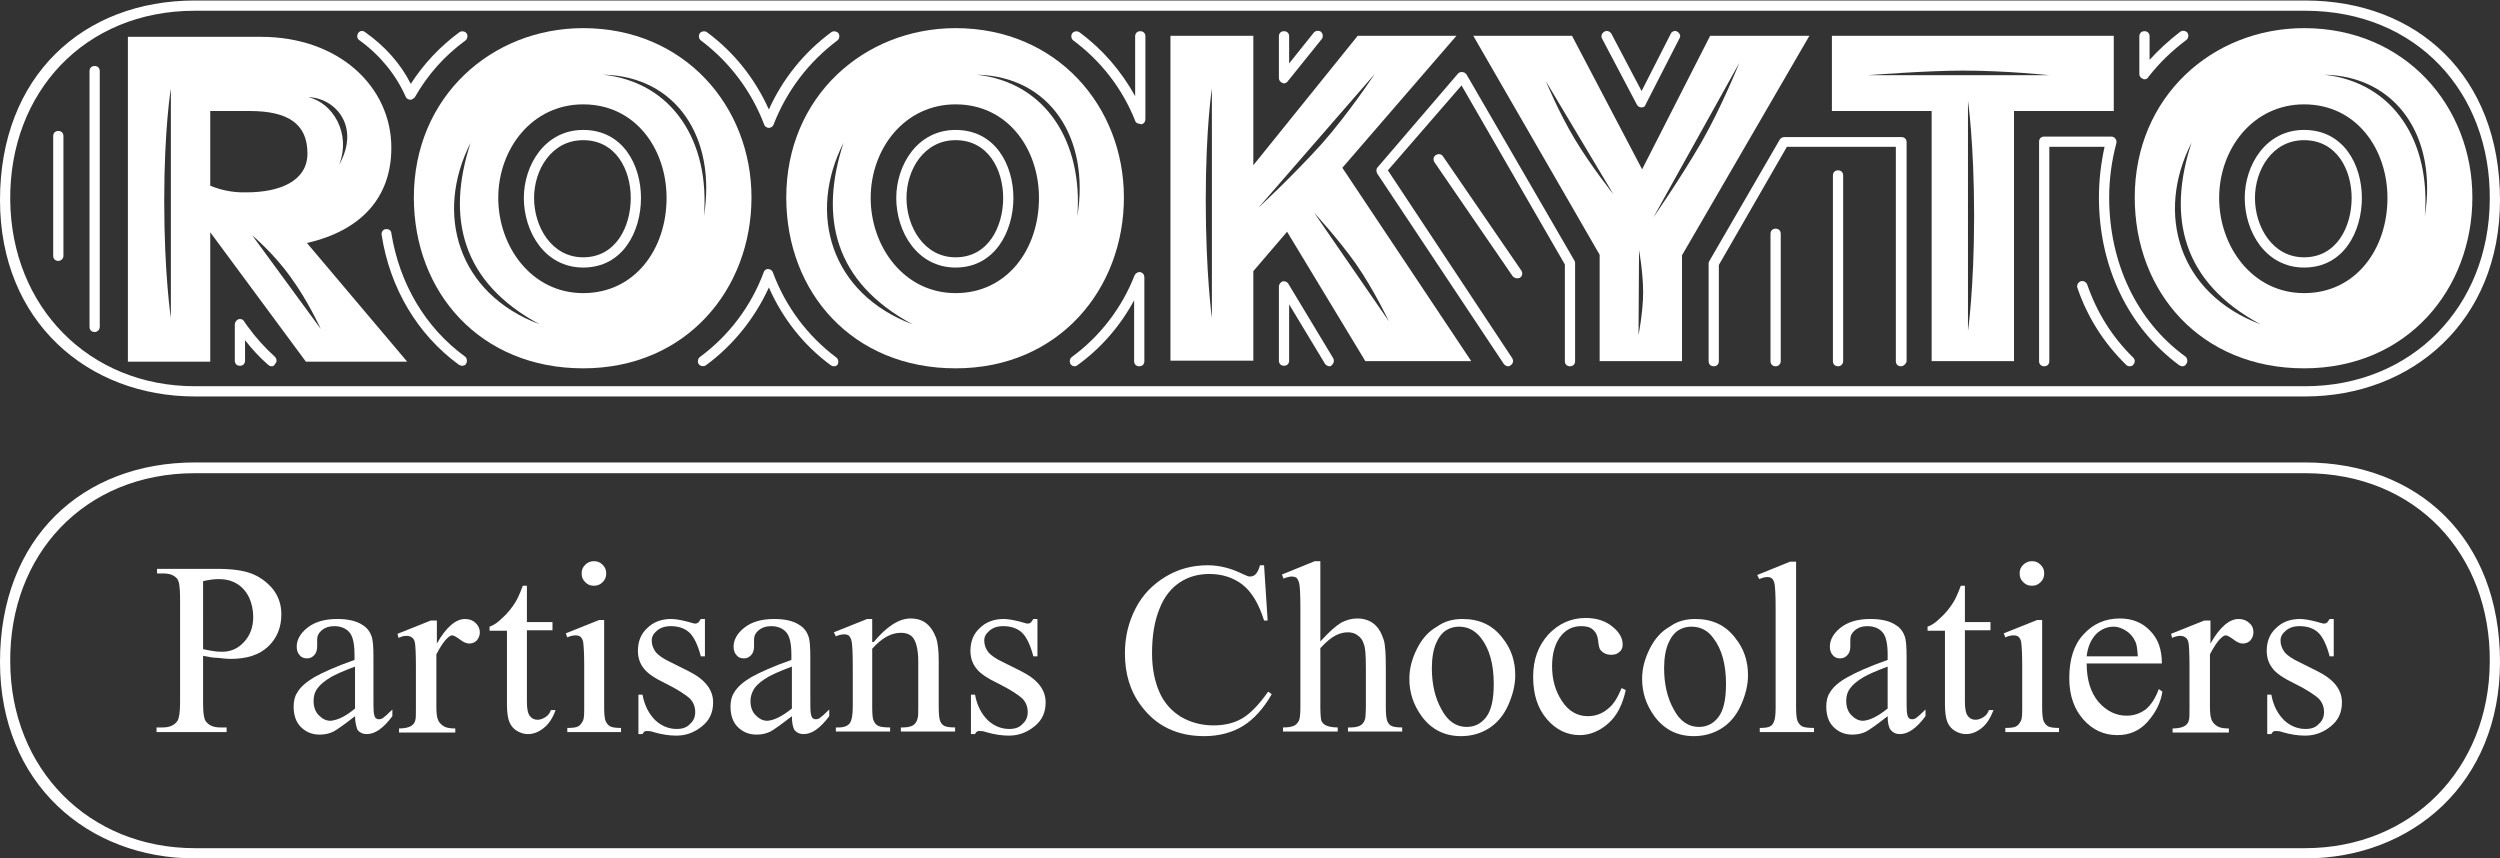 <?xml version="1.0" encoding="utf-8"?>
<!-- Generator: Adobe Illustrator 24.0.3, SVG Export Plug-In . SVG Version: 6.00 Build 0)  -->
<svg version="1.1" id="Layer_1" xmlns="http://www.w3.org/2000/svg" xmlns:xlink="http://www.w3.org/1999/xlink" x="0px" y="0px"
	 viewBox="0 0 488.7 167.8" style="enable-background:new 0 0 488.7 167.8;" xml:space="preserve">
<rect x="0" y="0" width="488.7" height="167.8" fill="#333333" stroke="none"/>
<style type="text/css">
	.st0{fill:#FFFFFF;}
</style>
<g>
	<path class="st0" d="M365.1,14.7c0,0,11.6-0.9,18.6-0.9c8.4,0,16.9,0.9,16.9,0.9H365.1z M384.7,64.7V19.7c0,0,1.2,8.3,1.2,22.5
		S384.7,64.7,384.7,64.7 M358.1,7v14.7h19.5v48.9h16.1V21.7h19.5V7H358.1z"/>
	<path class="st0" d="M323.2,42.5l16.8-30.2c0,0-3.4,8.5-7.4,15.5C328.3,35.2,323.2,42.5,323.2,42.5 M320.3,65.5l0.1-16.6
		c0,0,0.8,4.3,0.8,8.3C321.2,60.9,320.3,65.5,320.3,65.5 M307.9,27.3c-3.2-5.3-5.7-11.4-5.7-11.4l13.2,22.1
		C315.3,37.9,310.9,32.3,307.9,27.3 M334.3,7l-13.3,26.1L307.3,7h-19.3l24.7,42.8v20.8h16.1V49.9L353.7,7H334.3z"/>
	<path class="st0" d="M454.3,14.6c14.3,0.3,22.2,12.3,19.7,27.7C475.2,27.8,468,16.1,454.3,14.6 M450.4,57.3
		c-10.1,0-16.6-9.1-16.6-18.6c0-9.6,6.6-18.3,16.6-18.3c10.2,0,16.3,8.7,16.3,18.3C466.7,48.7,460.5,57.3,450.4,57.3 M428.4,27.9
		c-4.8,14.6-1.8,27.3,13.5,35.5C425.9,57.4,421.3,41.8,428.4,27.9 M450.4,5.5c-17.9,0-33.1,13.4-33.1,33.1c0,18.6,13,33.4,33.1,33.4
		c20.2,0,32.9-15.5,32.9-33.4C483.3,20.8,470.2,5.5,450.4,5.5"/>
	<path class="st0" d="M256.9,41.6c0,0,4.7,5.1,8.1,9.9c3.5,5,6.5,11.3,6.5,11.3L256.9,41.6z M246,40.6l22.7-26.1
		c0,0-5,7.6-10.4,13.7C252.5,34.6,246,40.6,246,40.6 M236.9,62.2c0,0-1.2-8.8-1.2-23c0-14.3,1.2-21.9,1.2-21.9V62.2z M262.4,32.8
		L284.7,7h-19.3L245,32.3V7h-16.2v63.5H245V53l6.6-7.7l15.3,25.3h20.7L262.4,32.8z"/>
	<path class="st0" d="M117.9,14.6c14.3,0.3,22.2,12.3,19.7,27.7C138.8,27.8,131.6,16.1,117.9,14.6 M114,57.3
		c-10.1,0-16.6-9.1-16.6-18.6c0-9.6,6.6-18.3,16.6-18.3c10.2,0,16.3,8.7,16.3,18.3C130.3,48.7,124.1,57.3,114,57.3 M92,27.9
		c-4.8,14.6-1.8,27.3,13.5,35.5C89.5,57.4,84.9,41.8,92,27.9 M114,5.5c-17.9,0-33.1,13.4-33.1,33.1c0,18.6,13,33.4,33.1,33.4
		c20.2,0,32.9-15.5,32.9-33.4C146.9,20.8,133.8,5.5,114,5.5"/>
	<path class="st0" d="M190.9,14.6c14.3,0.3,22.2,12.3,19.7,27.7C211.7,27.8,204.5,16.1,190.9,14.6 M186.8,57.3
		c-10.1,0-16.6-9.1-16.6-18.6c0-9.6,6.6-18.3,16.6-18.3c10.2,0,16.3,8.7,16.3,18.3C203.1,48.7,196.9,57.3,186.8,57.3 M164.9,27.9
		c-4.8,14.6-1.8,27.3,13.5,35.5C162.4,57.4,157.8,41.8,164.9,27.9 M186.8,5.5c-17.9,0-33.1,13.4-33.1,33.1c0,18.6,13,33.4,33.1,33.4
		c20.2,0,32.9-15.5,32.9-33.4C219.7,20.8,206.6,5.5,186.8,5.5"/>
	<path class="st0" d="M150.3,25L150.3,25c-0.4,0-0.8-0.3-0.9-0.6c-2.5-6.6-6.8-12.3-12.4-16.5c-0.4-0.3-0.5-1-0.2-1.4
		c0.3-0.4,1-0.5,1.4-0.2c5.3,3.9,9.4,9.1,12.1,15.1c2.7-6,6.9-11.2,12.2-15.1c0.4-0.3,1.1-0.2,1.4,0.2c0.3,0.4,0.2,1.1-0.2,1.4
		c-5.6,4.2-9.9,9.8-12.5,16.5C151.1,24.7,150.7,25,150.3,25"/>
	<path class="st0" d="M53.1,71.6c-0.2,0-0.5-0.1-0.7-0.3c-1.6-1.4-3.1-3-4.5-4.8v4c0,0.6-0.4,1-1,1c-0.6,0-1-0.4-1-1v-7.1
		c0-0.4,0.3-0.8,0.7-1c0.4-0.1,0.9,0,1.1,0.4l0.7,1c1.6,2.2,3.4,4.2,5.3,5.9c0.4,0.4,0.5,1,0.1,1.4C53.6,71.5,53.4,71.6,53.1,71.6"
		/>
	<path class="st0" d="M163,71.6c-0.2,0-0.4-0.1-0.6-0.2c-5.3-3.9-9.4-9.1-12.1-15.2c-2.8,6.1-7,11.3-12.3,15.2
		c-0.4,0.3-1.1,0.2-1.4-0.2c-0.3-0.4-0.2-1.1,0.2-1.4c5.7-4.2,10-9.9,12.5-16.6c0.1-0.4,0.6-0.7,0.9-0.6c0.4,0,0.8,0.3,0.9,0.7
		c2.5,6.7,6.8,12.4,12.4,16.6c0.4,0.3,0.5,1,0.2,1.4C163.6,71.5,163.3,71.6,163,71.6"/>
	<path class="st0" d="M186.8,27.4c-6.2,0-9.6,5.8-9.6,11.3c0,5.6,3.4,11.6,9.6,11.6c6.4,0,9.3-6,9.3-11.6
		C196.1,33.2,193.2,27.4,186.8,27.4 M186.8,52.3c-7.5,0-11.6-7-11.6-13.6c0-6.4,4.1-13.3,11.6-13.3c7.8,0,11.3,6.9,11.3,13.3
		C198.1,45.2,194.5,52.3,186.8,52.3"/>
	<path class="st0" d="M80.2,19.5C80.1,19.5,80.1,19.5,80.2,19.5c-0.4,0-0.8-0.3-0.9-0.6c-1.9-4.3-5-8.1-9-11C69.8,7.6,69.7,7,70,6.5
		c0.3-0.5,0.9-0.6,1.4-0.2c3.8,2.7,6.9,6.1,8.9,10.1c2.5-3.9,5.7-7.3,9.5-10.1c0.4-0.3,1.1-0.2,1.4,0.2c0.3,0.4,0.2,1.1-0.2,1.4
		c-4.1,3-7.4,6.7-9.9,11.1C80.8,19.3,80.5,19.5,80.2,19.5"/>
	<path class="st0" d="M114,27.4c-6.2,0-9.6,5.8-9.6,11.3c0,5.6,3.4,11.6,9.6,11.6c6.4,0,9.3-6,9.3-11.6
		C123.3,33.2,120.4,27.4,114,27.4 M114,52.3c-7.5,0-11.6-7-11.6-13.6c0-6.4,4.1-13.3,11.6-13.3c7.8,0,11.3,6.9,11.3,13.3
		C125.3,45.2,121.8,52.3,114,52.3"/>
	<path class="st0" d="M251,16.3c-0.1,0-0.2,0-0.3-0.1c-0.4-0.1-0.7-0.5-0.7-0.9V7.1c0-0.6,0.4-1,1-1c0.6,0,1,0.4,1,1v5.3l4.8-6
		c0.3-0.4,1-0.5,1.4-0.2c0.4,0.3,0.5,1,0.2,1.4l-6.6,8.2C251.6,16.1,251.3,16.3,251,16.3"/>
	<path class="st0" d="M210.1,71.6c-0.3,0-0.6-0.1-0.8-0.4c-0.3-0.4-0.2-1.1,0.2-1.4c5.5-4,9.8-9.6,12.3-16c0.2-0.4,0.7-0.7,1.1-0.6
		c0.5,0.1,0.8,0.5,0.8,1v16.4c0,0.6-0.4,1-1,1c-0.6,0-1-0.4-1-1V58.7c-2.7,5-6.5,9.4-11.1,12.7C210.5,71.5,210.3,71.6,210.1,71.6"/>
	<path class="st0" d="M450.4,27.4c-6.2,0-9.6,5.8-9.6,11.3c0,5.6,3.4,11.6,9.6,11.6c6.4,0,9.3-6,9.3-11.6
		C459.7,33.2,456.8,27.4,450.4,27.4 M450.4,52.3c-7.5,0-11.6-7-11.6-13.6c0-6.4,4.1-13.3,11.6-13.3c7.8,0,11.3,6.9,11.3,13.3
		C461.7,45.2,458.2,52.3,450.4,52.3"/>
	<path class="st0" d="M371.6,71.6c-0.6,0-1-0.4-1-1V28.7h-21.3l-13.3,23.1v18.8c0,0.6-0.4,1-1,1c-0.6,0-1-0.4-1-1v-19
		c0-0.2,0-0.3,0.1-0.5l13.8-23.8c0.2-0.3,0.5-0.5,0.9-0.5h22.9c0.6,0,1,0.4,1,1v42.9C372.6,71.1,372.1,71.6,371.6,71.6"/>
	<path class="st0" d="M18.5,64.9c-0.6,0-1-0.4-1-1v-50c0-0.6,0.4-1,1-1c0.6,0,1,0.4,1,1v50C19.5,64.4,19.1,64.9,18.5,64.9"/>
	<path class="st0" d="M359.3,71.6c-0.6,0-1-0.4-1-1V34.3c0-0.6,0.4-1,1-1c0.6,0,1,0.4,1,1v36.3C360.3,71.1,359.9,71.6,359.3,71.6"/>
	<path class="st0" d="M347.1,71.6c-0.6,0-1-0.4-1-1V45.7c0-0.6,0.4-1,1-1c0.6,0,1,0.4,1,1v24.9C348.1,71.1,347.7,71.6,347.1,71.6"/>
	<path class="st0" d="M296.5,54.4c-0.3,0-0.6-0.2-0.8-0.4l-15.3-22.3c-0.3-0.5-0.2-1.1,0.3-1.4c0.5-0.3,1.1-0.2,1.4,0.3l15.3,22.3
		c0.3,0.5,0.2,1.1-0.3,1.4C296.9,54.4,296.7,54.4,296.5,54.4"/>
	<path class="st0" d="M11.4,51c-0.6,0-1-0.4-1-1V26.6c0-0.6,0.4-1,1-1c0.6,0,1,0.4,1,1V50C12.4,50.6,11.9,51,11.4,51"/>
	<path class="st0" d="M419.2,15.5c-0.1,0-0.2,0-0.3-0.1c-0.4-0.1-0.7-0.5-0.7-0.9V7.1c0-0.6,0.4-1,1-1c0.6,0,1,0.4,1,1v4.6
		c1.8-2,3.8-3.8,6-5.5c0.4-0.3,1.1-0.2,1.4,0.2c0.3,0.4,0.2,1.1-0.2,1.4c-2.8,2.1-5.3,4.5-7.4,7.2C419.8,15.4,419.5,15.5,419.2,15.5
		"/>
	<path class="st0" d="M426.6,71.6c-0.2,0-0.4-0.1-0.6-0.2c-10-7.4-15.7-19.3-15.7-32.8c0-3.4,0.4-6.7,1.1-9.9h-10.8v41.9
		c0,0.6-0.4,1-1,1c-0.6,0-1-0.4-1-1V27.7c0-0.6,0.4-1,1-1h13.1c0.3,0,0.6,0.1,0.8,0.4c0.2,0.2,0.3,0.6,0.2,0.9
		c-0.9,3.4-1.4,7-1.4,10.6c0,12.8,5.4,24.2,14.9,31.1c0.4,0.3,0.5,1,0.2,1.4C427.2,71.5,426.9,71.6,426.6,71.6"/>
	<path class="st0" d="M259.9,71.6c-0.3,0-0.7-0.2-0.9-0.5l-7-11.6v11c0,0.6-0.4,1-1,1c-0.6,0-1-0.4-1-1V56c0-0.4,0.3-0.8,0.7-1
		c0.4-0.1,0.9,0.1,1.1,0.4l8.8,14.6c0.3,0.5,0.1,1.1-0.3,1.4C260.2,71.6,260,71.6,259.9,71.6"/>
	<path class="st0" d="M222.8,24.2c-0.4,0-0.8-0.2-0.9-0.6c-2.5-6.3-6.7-11.7-12.1-15.7c-0.4-0.3-0.5-1-0.2-1.4
		c0.3-0.4,1-0.5,1.4-0.2c4.5,3.3,8.2,7.6,10.9,12.5V7.1c0-0.6,0.4-1,1-1c0.6,0,1,0.4,1,1v16.2c0,0.5-0.3,0.9-0.8,1
		C222.9,24.2,222.8,24.2,222.8,24.2"/>
	<path class="st0" d="M294.8,71.6c-0.3,0-0.6-0.2-0.8-0.4l-24.8-37.3c-0.2-0.4-0.2-0.9,0.1-1.2L285,14.4c0.2-0.2,0.5-0.4,0.9-0.3
		c0.3,0,0.6,0.2,0.8,0.5l21.1,36.4c0.1,0.2,0.1,0.3,0.1,0.5v19.1c0,0.6-0.4,1-1,1c-0.6,0-1-0.4-1-1V51.7l-20.2-35l-14.4,16.6
		L295.6,70c0.3,0.5,0.2,1.1-0.3,1.4C295.2,71.5,295,71.6,294.8,71.6"/>
	<path class="st0" d="M320.9,21c-0.4,0-0.7-0.2-0.9-0.5l-6.8-12.9c-0.3-0.5-0.1-1.1,0.4-1.4c0.5-0.3,1.1-0.1,1.4,0.4l5.9,11.2
		l5.7-11.2c0.2-0.5,0.9-0.7,1.3-0.4c0.5,0.3,0.7,0.9,0.4,1.3l-6.6,12.9C321.6,20.8,321.3,21,320.9,21L320.9,21z"/>
	<path class="st0" d="M416.3,71.6c-0.3,0-0.5-0.1-0.7-0.3c-4.3-4.2-7.5-9.2-9.5-15c-0.2-0.5,0.1-1.1,0.6-1.3
		c0.5-0.2,1.1,0.1,1.3,0.6c1.9,5.5,4.9,10.3,9,14.3c0.4,0.4,0.4,1,0,1.4C416.9,71.5,416.6,71.6,416.3,71.6"/>
	<path class="st0" d="M49.3,46c0,0,4.3,3.6,7.6,8.3c3.3,4.5,5.8,10,5.8,10L49.3,46z M41.1,36.3V21.7h7.7c7.5,0,11.3,2.5,11.3,8.3
		c0,5.5-5.6,7.6-11.9,7.6C45.2,37.7,42.8,37,41.1,36.3 M66.3,32.2c2.4-6.2-1.3-12.1-6-13.2C65.3,19.1,70.6,24.5,66.3,32.2
		 M33.4,62.2c0,0-1.3-8.6-1.3-22.9c0-14.3,1.3-22,1.3-22V62.2z M60,47.5c10.5-2.4,16.5-8.8,16.5-18.6c0-12-10.3-21.7-25.5-21.7H25
		v63.5h16.1V45.4l18.7,25.3h19.8L60,47.5z"/>
	<path class="st0" d="M90.3,71.5c-0.2,0-0.4-0.1-0.6-0.2c-8.1-5.9-13.5-15-15.1-25.4c-0.1-0.5,0.3-1.1,0.8-1.1
		c0.6-0.1,1.1,0.3,1.1,0.8c1.6,9.9,6.7,18.5,14.4,24.1c0.4,0.3,0.5,1,0.2,1.4C91,71.4,90.6,71.5,90.3,71.5"/>
	<path class="st0" d="M450.6,75.5H38.1C17.4,75.5,2.2,60,2,39.1C1.8,18.2,16.4,2.1,38.1,2.1h5.5h407c21.8,0,36.3,16,36.1,36.9
		C486.6,60,471.4,75.5,450.6,75.5 M450.6,0.1H38.1C16.2,0.1,0,14.9,0,39.1c0,23.8,17.2,38.4,38.1,38.4h412.5
		c20.9,0,38.1-14.7,38.1-38.4C488.7,14.9,472.6,0.1,450.6,0.1"/>
	<path class="st0" d="M450.6,165.8H38.1c-20.8,0-36-15.5-36.1-36.4c-0.2-20.9,14.4-36.9,36.1-36.9h5.5h407c21.8,0,36.3,16,36.1,36.9
		C486.6,150.3,471.4,165.8,450.6,165.8 M450.6,90.4H38.1c-22,0-38.1,14.8-38.1,39c0,23.8,17.2,38.4,38.1,38.4h412.5
		c20.9,0,38.1-14.7,38.1-38.4C488.7,105.2,472.6,90.4,450.6,90.4"/>
	<path class="st0" d="M39.7,126.9c0.8,0.2,1.6,0.3,2.2,0.4c0.6,0.1,1.2,0.1,1.6,0.1c1.6,0,3-0.6,4.2-1.9c1.2-1.3,1.8-2.9,1.8-4.9
		c0-1.4-0.3-2.7-0.8-3.8c-0.6-1.2-1.4-2.1-2.4-2.7c-1-0.6-2.2-0.9-3.5-0.9c-0.8,0-1.8,0.1-3.1,0.4V126.9z M39.7,128.2v9.3
		c0,2,0.2,3.3,0.7,3.7c0.6,0.7,1.5,1,2.7,1h1.2v0.9H30.6v-0.9h1.2c1.3,0,2.3-0.4,2.9-1.3c0.3-0.5,0.5-1.6,0.5-3.5v-20.6
		c0-2-0.2-3.3-0.6-3.7c-0.6-0.7-1.5-1-2.7-1h-1.2v-0.9h11.7c2.9,0,5.1,0.3,6.7,0.9c1.6,0.6,3,1.6,4.2,3c1.1,1.4,1.7,3,1.7,5
		c0,2.6-0.9,4.7-2.6,6.3c-1.7,1.6-4.1,2.4-7.3,2.4c-0.8,0-1.6-0.1-2.5-0.2C41.7,128.6,40.7,128.4,39.7,128.2"/>
	<path class="st0" d="M69.4,138.5v-8.2c-2.4,0.9-3.9,1.6-4.6,2c-1.2,0.7-2.1,1.4-2.7,2.2s-0.8,1.6-0.8,2.5c0,1.1,0.3,2.1,1,2.8
		c0.7,0.7,1.4,1.1,2.3,1.1C65.9,140.8,67.5,140.1,69.4,138.5 M69.4,140c-2.2,1.7-3.6,2.7-4.2,3c-0.8,0.4-1.7,0.6-2.7,0.6
		c-1.5,0-2.7-0.5-3.7-1.5c-1-1-1.4-2.4-1.4-4c0-1,0.2-2,0.7-2.7c0.6-1.1,1.8-2.1,3.3-3c1.6-0.9,4.2-2.1,7.9-3.4V128
		c0-2.1-0.3-3.6-1-4.4c-0.7-0.8-1.7-1.2-3-1.2c-1,0-1.8,0.3-2.4,0.8c-0.6,0.5-0.9,1.1-0.9,1.8l0,1.4c0,0.7-0.2,1.3-0.6,1.7
		c-0.4,0.4-0.8,0.6-1.4,0.6c-0.6,0-1.1-0.2-1.4-0.6c-0.4-0.4-0.6-1-0.6-1.7c0-1.3,0.7-2.6,2.1-3.7c1.4-1.1,3.3-1.7,5.8-1.7
		c1.9,0,3.5,0.3,4.7,1c0.9,0.5,1.6,1.2,2,2.3c0.3,0.7,0.4,2.1,0.4,4.1v7.3c0,2.1,0,3.3,0.1,3.8c0.1,0.5,0.2,0.8,0.4,0.9
		c0.2,0.2,0.4,0.2,0.6,0.2c0.3,0,0.5-0.1,0.7-0.2c0.3-0.2,1-0.8,1.9-1.7v1.3c-1.8,2.4-3.4,3.5-5,3.5c-0.8,0-1.4-0.3-1.8-0.8
		C69.7,142.2,69.4,141.3,69.4,140"/>
	<path class="st0" d="M85.4,121v4.8c1.8-3.2,3.7-4.8,5.5-4.8c0.9,0,1.6,0.3,2.1,0.8s0.8,1.1,0.8,1.8c0,0.6-0.2,1.1-0.6,1.6
		c-0.4,0.4-0.9,0.6-1.5,0.6c-0.5,0-1.2-0.3-1.8-0.8c-0.7-0.5-1.2-0.8-1.5-0.8c-0.3,0-0.6,0.2-0.9,0.5c-0.7,0.6-1.4,1.7-2.2,3.2v10.3
		c0,1.2,0.1,2.1,0.4,2.7c0.2,0.4,0.6,0.8,1.1,1.1c0.5,0.3,1.3,0.4,2.2,0.4v0.8h-11v-0.8c1.1,0,1.9-0.2,2.4-0.5
		c0.4-0.3,0.7-0.6,0.8-1.2c0.1-0.3,0.1-1,0.1-2.3v-8.3c0-2.5-0.1-4-0.2-4.5c-0.1-0.5-0.3-0.8-0.6-1c-0.3-0.2-0.6-0.3-1-0.3
		c-0.5,0-1,0.1-1.6,0.4l-0.2-0.8l6.5-2.6H85.4z"/>
	<path class="st0" d="M103,114.5v7.1h5v1.6h-5v14c0,1.4,0.2,2.3,0.6,2.8c0.4,0.5,0.9,0.7,1.5,0.7c0.5,0,1-0.2,1.5-0.5
		c0.5-0.3,0.9-0.8,1.1-1.4h0.9c-0.5,1.5-1.3,2.7-2.3,3.5c-1,0.8-2,1.2-3.1,1.2c-0.7,0-1.4-0.2-2.1-0.6c-0.7-0.4-1.2-1-1.5-1.7
		c-0.3-0.7-0.5-1.9-0.5-3.4v-14.5h-3.4v-0.8c0.9-0.3,1.7-0.9,2.6-1.8c0.9-0.8,1.7-1.8,2.4-2.9c0.4-0.6,0.9-1.7,1.5-3.3H103z"/>
	<path class="st0" d="M116.1,109.7c0.7,0,1.2,0.2,1.7,0.7c0.5,0.5,0.7,1,0.7,1.7c0,0.7-0.2,1.2-0.7,1.7c-0.5,0.5-1,0.7-1.7,0.7
		s-1.2-0.2-1.7-0.7c-0.5-0.5-0.7-1-0.7-1.7c0-0.7,0.2-1.2,0.7-1.7C114.9,109.9,115.5,109.7,116.1,109.7 M118.1,121v17.3
		c0,1.3,0.1,2.2,0.3,2.7c0.2,0.4,0.5,0.8,0.9,1c0.4,0.2,1.1,0.3,2.1,0.3v0.8h-10.5v-0.8c1,0,1.8-0.1,2.1-0.3c0.4-0.2,0.6-0.5,0.9-1
		s0.3-1.4,0.3-2.7V130c0-2.3-0.1-3.8-0.2-4.5c-0.1-0.5-0.3-0.8-0.5-1c-0.2-0.2-0.6-0.3-1-0.3c-0.4,0-1,0.1-1.6,0.4l-0.3-0.8l6.5-2.6
		H118.1z"/>
	<path class="st0" d="M137.8,121v7.3H137c-0.6-2.3-1.4-3.9-2.3-4.7c-0.9-0.8-2.1-1.2-3.6-1.2c-1.1,0-2,0.3-2.7,0.9
		c-0.7,0.6-1,1.2-1,1.9c0,0.9,0.3,1.6,0.8,2.3c0.5,0.6,1.5,1.3,3,2l3.4,1.7c3.2,1.6,4.8,3.6,4.8,6.1c0,2-0.7,3.5-2.2,4.7
		c-1.5,1.2-3.1,1.8-5,1.8c-1.3,0-2.8-0.2-4.5-0.7c-0.5-0.2-0.9-0.2-1.3-0.2c-0.4,0-0.6,0.2-0.8,0.6h-0.8v-7.7h0.8
		c0.4,2.2,1.3,3.8,2.5,5c1.2,1.1,2.6,1.7,4.2,1.7c1.1,0,2-0.3,2.6-1c0.7-0.6,1-1.4,1-2.3c0-1.1-0.4-2-1.1-2.7
		c-0.8-0.7-2.3-1.7-4.5-2.8c-2.3-1.1-3.8-2.1-4.5-3.1c-0.7-0.9-1.1-2-1.1-3.4c0-1.8,0.6-3.3,1.8-4.4c1.2-1.2,2.8-1.8,4.7-1.8
		c0.8,0,1.9,0.2,3.1,0.5c0.8,0.2,1.3,0.4,1.6,0.4c0.3,0,0.4-0.1,0.6-0.2c0.1-0.1,0.3-0.4,0.5-0.7H137.8z"/>
	<path class="st0" d="M154.8,138.5v-8.2c-2.4,0.9-3.9,1.6-4.6,2c-1.2,0.7-2.1,1.4-2.7,2.2c-0.5,0.8-0.8,1.6-0.8,2.5
		c0,1.1,0.3,2.1,1,2.8c0.7,0.7,1.4,1.1,2.3,1.1C151.3,140.8,152.8,140.1,154.8,138.5 M154.8,140c-2.2,1.7-3.6,2.7-4.2,3
		c-0.8,0.4-1.7,0.6-2.7,0.6c-1.5,0-2.7-0.5-3.7-1.5c-1-1-1.4-2.4-1.4-4c0-1,0.2-2,0.7-2.7c0.6-1.1,1.8-2.1,3.3-3
		c1.6-0.9,4.2-2.1,7.9-3.4V128c0-2.1-0.3-3.6-1-4.4c-0.7-0.8-1.7-1.2-3-1.2c-1,0-1.8,0.3-2.4,0.8c-0.6,0.5-0.9,1.1-0.9,1.8l0,1.4
		c0,0.7-0.2,1.3-0.6,1.7c-0.4,0.4-0.8,0.6-1.4,0.6c-0.6,0-1.1-0.2-1.4-0.6c-0.4-0.4-0.6-1-0.6-1.7c0-1.3,0.7-2.6,2.1-3.7
		c1.4-1.1,3.3-1.7,5.8-1.7c1.9,0,3.5,0.3,4.7,1c0.9,0.5,1.6,1.2,2,2.3c0.3,0.7,0.4,2.1,0.4,4.1v7.3c0,2.1,0,3.3,0.1,3.8
		c0.1,0.5,0.2,0.8,0.4,0.9c0.2,0.2,0.4,0.2,0.6,0.2c0.3,0,0.5-0.1,0.7-0.2c0.3-0.2,1-0.8,1.9-1.7v1.3c-1.8,2.4-3.4,3.5-5,3.5
		c-0.8,0-1.4-0.3-1.8-0.8C155,142.2,154.8,141.3,154.8,140"/>
	<path class="st0" d="M170.8,125.5c2.5-3,4.9-4.6,7.2-4.6c1.2,0,2.2,0.3,3,0.9c0.8,0.6,1.5,1.6,2,2.9c0.3,0.9,0.5,2.4,0.5,4.3v9.2
		c0,1.4,0.1,2.3,0.3,2.8c0.2,0.4,0.4,0.7,0.8,0.9c0.4,0.2,1.1,0.3,2.1,0.3v0.8h-10.6v-0.8h0.4c1,0,1.7-0.2,2.1-0.5
		c0.4-0.3,0.7-0.8,0.8-1.4c0.1-0.2,0.1-1,0.1-2.2v-8.8c0-2-0.3-3.4-0.8-4.3c-0.5-0.9-1.4-1.3-2.6-1.3c-1.9,0-3.7,1-5.6,3.1v11.4
		c0,1.5,0.1,2.4,0.3,2.7c0.2,0.5,0.5,0.8,0.9,1c0.4,0.2,1.2,0.3,2.3,0.3v0.8h-10.6v-0.8h0.5c1.1,0,1.8-0.3,2.2-0.8
		c0.4-0.6,0.6-1.6,0.6-3.2v-8c0-2.6-0.1-4.2-0.2-4.7c-0.1-0.6-0.3-0.9-0.5-1.2c-0.2-0.2-0.6-0.3-1-0.3c-0.4,0-1,0.1-1.6,0.4
		l-0.4-0.8l6.5-2.6h1V125.5z"/>
	<path class="st0" d="M202.8,121v7.3H202c-0.6-2.3-1.4-3.9-2.3-4.7c-0.9-0.8-2.1-1.2-3.6-1.2c-1.1,0-2,0.3-2.7,0.9
		c-0.7,0.6-1,1.2-1,1.9c0,0.9,0.3,1.6,0.8,2.3c0.5,0.6,1.5,1.3,3,2l3.4,1.7c3.2,1.6,4.8,3.6,4.8,6.1c0,2-0.7,3.5-2.2,4.7
		c-1.5,1.2-3.1,1.8-5,1.8c-1.3,0-2.8-0.2-4.5-0.7c-0.5-0.2-0.9-0.2-1.3-0.2c-0.4,0-0.6,0.2-0.8,0.6h-0.8v-7.7h0.8
		c0.4,2.2,1.3,3.8,2.5,5c1.2,1.1,2.6,1.7,4.2,1.7c1.1,0,2-0.3,2.6-1c0.7-0.6,1-1.4,1-2.3c0-1.1-0.4-2-1.1-2.7
		c-0.8-0.7-2.3-1.7-4.5-2.8c-2.3-1.1-3.8-2.1-4.5-3.1c-0.7-0.9-1.1-2-1.1-3.4c0-1.8,0.6-3.3,1.8-4.4c1.2-1.2,2.8-1.8,4.7-1.8
		c0.8,0,1.9,0.2,3.1,0.5c0.8,0.2,1.3,0.4,1.6,0.4c0.3,0,0.4-0.1,0.6-0.2c0.1-0.1,0.3-0.4,0.5-0.7H202.8z"/>
	<path class="st0" d="M247.1,110.5l0.7,10.8h-0.7c-1-3.2-2.4-5.6-4.2-7c-1.8-1.4-4-2.1-6.5-2.1c-2.1,0-4,0.5-5.7,1.6
		c-1.7,1.1-3.1,2.8-4,5.1c-1,2.4-1.5,5.3-1.5,8.8c0,2.9,0.5,5.4,1.4,7.5c0.9,2.1,2.3,3.7,4.2,4.9c1.9,1.1,4,1.7,6.4,1.7
		c2.1,0,3.9-0.4,5.5-1.3c1.6-0.9,3.3-2.6,5.2-5.3l0.7,0.5c-1.6,2.8-3.5,4.9-5.6,6.2c-2.1,1.3-4.7,2-7.6,2c-5.3,0-9.4-2-12.3-5.9
		c-2.2-2.9-3.2-6.3-3.2-10.3c0-3.2,0.7-6.1,2.1-8.8c1.4-2.7,3.4-4.7,5.9-6.2c2.5-1.5,5.2-2.2,8.2-2.2c2.3,0,4.6,0.6,6.8,1.7
		c0.7,0.3,1.1,0.5,1.4,0.5c0.4,0,0.8-0.1,1.1-0.4c0.4-0.4,0.7-1,0.9-1.8H247.1z"/>
	<path class="st0" d="M258.1,109.7v15.7c1.7-1.9,3.1-3.1,4.1-3.7c1-0.5,2-0.8,3.1-0.8c1.2,0,2.3,0.3,3.2,1c0.9,0.7,1.5,1.7,2,3.2
		c0.3,1,0.4,2.8,0.4,5.5v7.6c0,1.4,0.1,2.3,0.3,2.8c0.2,0.4,0.4,0.7,0.8,0.9c0.4,0.2,1.1,0.3,2.1,0.3v0.8h-10.6v-0.8h0.5
		c1,0,1.7-0.2,2.1-0.5c0.4-0.3,0.7-0.8,0.8-1.4c0-0.2,0.1-1,0.1-2.2v-7.6c0-2.4-0.1-3.9-0.4-4.6c-0.2-0.7-0.6-1.3-1.2-1.7
		c-0.5-0.4-1.2-0.6-1.9-0.6c-0.8,0-1.6,0.2-2.4,0.6c-0.8,0.4-1.8,1.2-3,2.5v11.4c0,1.5,0.1,2.4,0.2,2.8c0.2,0.4,0.5,0.7,0.9,0.9
		c0.4,0.2,1.2,0.4,2.3,0.4v0.8h-10.7v-0.8c1,0,1.7-0.1,2.3-0.4c0.3-0.2,0.6-0.5,0.8-0.9c0.2-0.4,0.3-1.3,0.3-2.7v-19.5
		c0-2.5-0.1-4-0.2-4.5c-0.1-0.6-0.3-0.9-0.5-1.2c-0.2-0.2-0.6-0.3-1-0.3c-0.3,0-0.9,0.1-1.6,0.4l-0.3-0.8l6.4-2.6H258.1z"/>
	<path class="st0" d="M285.2,122.5c-0.8,0-1.7,0.2-2.5,0.7c-0.8,0.5-1.5,1.4-2,2.6c-0.5,1.2-0.8,2.8-0.8,4.8c0,3.1,0.6,5.8,1.9,8.1
		c1.2,2.3,2.9,3.4,4.9,3.4c1.5,0,2.8-0.6,3.8-1.9c1-1.3,1.5-3.4,1.5-6.5c0-3.8-0.8-6.8-2.5-9C288.3,123.2,286.9,122.5,285.2,122.5
		 M285.9,121c3.3,0,5.9,1.2,7.8,3.7c1.7,2.1,2.5,4.5,2.5,7.3c0,1.9-0.5,3.9-1.4,5.9c-0.9,2-2.2,3.5-3.8,4.5c-1.6,1-3.4,1.5-5.4,1.5
		c-3.2,0-5.8-1.3-7.7-3.9c-1.6-2.2-2.4-4.6-2.4-7.3c0-2,0.5-3.9,1.5-5.9c1-2,2.3-3.4,3.9-4.3C282.4,121.4,284.1,121,285.9,121"/>
	<path class="st0" d="M317.8,134.9c-0.6,2.8-1.7,5-3.4,6.5c-1.7,1.5-3.6,2.3-5.6,2.3c-2.4,0-4.6-1-6.4-3.1c-1.8-2.1-2.7-4.8-2.7-8.3
		c0-3.4,1-6.1,3-8.3c2-2.1,4.4-3.2,7.3-3.2c2.1,0,3.9,0.6,5.2,1.7c1.4,1.1,2,2.3,2,3.5c0,0.6-0.2,1.1-0.6,1.4
		c-0.4,0.4-0.9,0.6-1.6,0.6c-0.9,0-1.6-0.3-2.1-0.9c-0.3-0.3-0.4-1-0.5-1.9c-0.1-0.9-0.4-1.6-1-2.1c-0.5-0.5-1.3-0.7-2.3-0.7
		c-1.6,0-2.8,0.6-3.8,1.7c-1.3,1.5-1.9,3.6-1.9,6.1c0,2.6,0.6,4.8,1.9,6.8c1.3,2,3,3,5.1,3c1.5,0,2.9-0.5,4.1-1.6
		c0.9-0.7,1.7-2,2.5-3.9L317.8,134.9z"/>
	<path class="st0" d="M330.6,122.5c-0.8,0-1.7,0.2-2.5,0.7c-0.8,0.5-1.5,1.4-2,2.6c-0.5,1.2-0.8,2.8-0.8,4.8c0,3.1,0.6,5.8,1.9,8.1
		c1.2,2.3,2.9,3.4,4.9,3.4c1.5,0,2.8-0.6,3.8-1.9c1-1.3,1.5-3.4,1.5-6.5c0-3.8-0.8-6.8-2.5-9C333.8,123.2,332.4,122.5,330.6,122.5
		 M331.4,121c3.3,0,5.9,1.2,7.8,3.7c1.7,2.1,2.5,4.5,2.5,7.3c0,1.9-0.5,3.9-1.4,5.9c-0.9,2-2.2,3.5-3.8,4.5c-1.6,1-3.4,1.5-5.4,1.5
		c-3.2,0-5.8-1.3-7.7-3.9c-1.6-2.2-2.4-4.6-2.4-7.3c0-2,0.5-3.9,1.5-5.9c1-2,2.3-3.4,3.9-4.3C327.9,121.4,329.6,121,331.4,121"/>
	<path class="st0" d="M351.1,109.7v28.6c0,1.3,0.1,2.2,0.3,2.7c0.2,0.4,0.5,0.8,0.9,1c0.4,0.2,1.2,0.3,2.3,0.3v0.8H344v-0.8
		c1,0,1.7-0.1,2-0.3c0.4-0.2,0.6-0.5,0.8-1c0.2-0.5,0.3-1.4,0.3-2.7v-19.6c0-2.4-0.1-3.9-0.2-4.5c-0.1-0.6-0.3-0.9-0.5-1.1
		c-0.2-0.2-0.6-0.3-0.9-0.3c-0.4,0-0.9,0.1-1.6,0.4l-0.4-0.8l6.4-2.6H351.1z"/>
	<path class="st0" d="M369,138.5v-8.2c-2.4,0.9-3.9,1.6-4.6,2c-1.2,0.7-2.1,1.4-2.7,2.2s-0.8,1.6-0.8,2.5c0,1.1,0.3,2.1,1,2.8
		c0.7,0.7,1.4,1.1,2.3,1.1C365.5,140.8,367,140.1,369,138.5 M369,140c-2.2,1.7-3.6,2.7-4.2,3c-0.8,0.4-1.7,0.6-2.7,0.6
		c-1.5,0-2.7-0.5-3.7-1.5c-1-1-1.4-2.4-1.4-4c0-1,0.2-2,0.7-2.7c0.6-1.1,1.8-2.1,3.4-3c1.6-0.9,4.2-2.1,7.9-3.4V128
		c0-2.1-0.3-3.6-1-4.4c-0.7-0.8-1.7-1.2-3-1.2c-1,0-1.8,0.3-2.4,0.8c-0.6,0.5-0.9,1.1-0.9,1.8l0,1.4c0,0.7-0.2,1.3-0.6,1.7
		c-0.4,0.4-0.8,0.6-1.4,0.6c-0.6,0-1.1-0.2-1.4-0.6c-0.4-0.4-0.6-1-0.6-1.7c0-1.3,0.7-2.6,2.1-3.7c1.4-1.1,3.3-1.7,5.8-1.7
		c1.9,0,3.5,0.3,4.7,1c0.9,0.5,1.6,1.2,2,2.3c0.3,0.7,0.4,2.1,0.4,4.1v7.3c0,2.1,0,3.3,0.1,3.8c0.1,0.5,0.2,0.8,0.4,0.9
		c0.2,0.2,0.4,0.2,0.6,0.2c0.3,0,0.5-0.1,0.7-0.2c0.3-0.2,1-0.8,1.9-1.7v1.3c-1.8,2.4-3.4,3.5-5,3.5c-0.8,0-1.4-0.3-1.8-0.8
		C369.2,142.2,369,141.3,369,140"/>
	<path class="st0" d="M384.1,114.5v7.1h5v1.6h-5v14c0,1.4,0.2,2.3,0.6,2.8c0.4,0.5,0.9,0.7,1.5,0.7c0.5,0,1-0.2,1.5-0.5
		c0.5-0.3,0.9-0.8,1.1-1.4h0.9c-0.6,1.5-1.3,2.7-2.3,3.5c-1,0.8-2,1.2-3.1,1.2c-0.7,0-1.4-0.2-2.1-0.6c-0.7-0.4-1.2-1-1.5-1.7
		c-0.3-0.7-0.5-1.9-0.5-3.4v-14.5h-3.4v-0.8c0.9-0.3,1.7-0.9,2.6-1.8c0.9-0.8,1.7-1.8,2.4-2.9c0.4-0.6,0.9-1.7,1.5-3.3H384.1z"/>
	<path class="st0" d="M397.2,109.7c0.7,0,1.2,0.2,1.7,0.7c0.5,0.5,0.7,1,0.7,1.7c0,0.7-0.2,1.2-0.7,1.7c-0.5,0.5-1,0.7-1.7,0.7
		s-1.2-0.2-1.7-0.7c-0.5-0.5-0.7-1-0.7-1.7c0-0.7,0.2-1.2,0.7-1.7C396,109.9,396.6,109.7,397.2,109.7 M399.2,121v17.3
		c0,1.3,0.1,2.2,0.3,2.7c0.2,0.4,0.5,0.8,0.9,1c0.4,0.2,1.1,0.3,2.1,0.3v0.8H392v-0.8c1,0,1.8-0.1,2.1-0.3c0.4-0.2,0.6-0.5,0.9-1
		s0.3-1.4,0.3-2.7V130c0-2.3-0.1-3.8-0.2-4.5c-0.1-0.5-0.3-0.8-0.5-1c-0.2-0.2-0.6-0.3-1-0.3c-0.4,0-1,0.1-1.6,0.4l-0.3-0.8l6.5-2.6
		H399.2z"/>
	<path class="st0" d="M407.9,128.3h10c-0.1-1.4-0.2-2.4-0.5-2.9c-0.4-0.9-1-1.6-1.8-2.1c-0.8-0.5-1.6-0.8-2.4-0.8
		c-1.3,0-2.5,0.5-3.5,1.5C408.7,125.1,408.1,126.5,407.9,128.3 M407.9,129.7c0,3.2,0.8,5.7,2.3,7.5c1.6,1.8,3.4,2.7,5.5,2.7
		c1.4,0,2.6-0.4,3.7-1.2c1-0.8,1.9-2.1,2.6-4l0.7,0.5c-0.3,2.1-1.3,4.1-2.9,5.9c-1.6,1.8-3.6,2.6-5.9,2.6c-2.6,0-4.8-1-6.6-3
		c-1.8-2-2.8-4.7-2.8-8.1c0-3.7,0.9-6.6,2.8-8.6c1.9-2.1,4.3-3.1,7.1-3.1c2.4,0,4.4,0.8,5.9,2.4c1.6,1.6,2.3,3.7,2.3,6.4H407.9z"/>
	<path class="st0" d="M432.1,121v4.8c1.8-3.2,3.7-4.8,5.5-4.8c0.9,0,1.6,0.3,2.1,0.8c0.6,0.5,0.8,1.1,0.8,1.8c0,0.6-0.2,1.1-0.6,1.6
		c-0.4,0.4-0.9,0.6-1.5,0.6c-0.5,0-1.2-0.3-1.8-0.8c-0.7-0.5-1.2-0.8-1.5-0.8c-0.3,0-0.6,0.2-0.9,0.5c-0.7,0.6-1.4,1.7-2.2,3.2v10.3
		c0,1.2,0.1,2.1,0.4,2.7c0.2,0.4,0.6,0.8,1.1,1.1s1.3,0.4,2.2,0.4v0.8h-11v-0.8c1.1,0,1.9-0.2,2.4-0.5c0.4-0.3,0.7-0.6,0.8-1.2
		c0.1-0.3,0.1-1,0.1-2.3v-8.3c0-2.5-0.1-4-0.2-4.5c-0.1-0.5-0.3-0.8-0.6-1c-0.3-0.2-0.6-0.3-1-0.3c-0.5,0-1,0.1-1.6,0.4l-0.2-0.8
		l6.5-2.6H432.1z"/>
	<path class="st0" d="M456.2,121v7.3h-0.8c-0.6-2.3-1.4-3.9-2.3-4.7c-0.9-0.8-2.1-1.2-3.6-1.2c-1.1,0-2,0.3-2.7,0.9
		c-0.7,0.6-1,1.2-1,1.9c0,0.9,0.3,1.6,0.8,2.3c0.5,0.6,1.5,1.3,3,2l3.4,1.7c3.2,1.6,4.8,3.6,4.8,6.1c0,2-0.7,3.5-2.2,4.7
		c-1.5,1.2-3.1,1.8-5,1.8c-1.3,0-2.8-0.2-4.5-0.7c-0.5-0.2-0.9-0.2-1.3-0.2c-0.4,0-0.6,0.2-0.8,0.6h-0.8v-7.7h0.8
		c0.4,2.2,1.3,3.8,2.5,5c1.2,1.1,2.6,1.7,4.2,1.7c1.1,0,2-0.3,2.6-1c0.7-0.6,1-1.4,1-2.3c0-1.1-0.4-2-1.1-2.7
		c-0.8-0.7-2.3-1.7-4.5-2.8c-2.3-1.1-3.8-2.1-4.5-3.1c-0.7-0.9-1.1-2-1.1-3.4c0-1.8,0.6-3.3,1.8-4.4c1.2-1.2,2.8-1.8,4.7-1.8
		c0.8,0,1.9,0.2,3.1,0.5c0.8,0.2,1.3,0.4,1.6,0.4c0.3,0,0.4-0.1,0.6-0.2c0.1-0.1,0.3-0.4,0.5-0.7H456.2z"/>
</g>
</svg>
